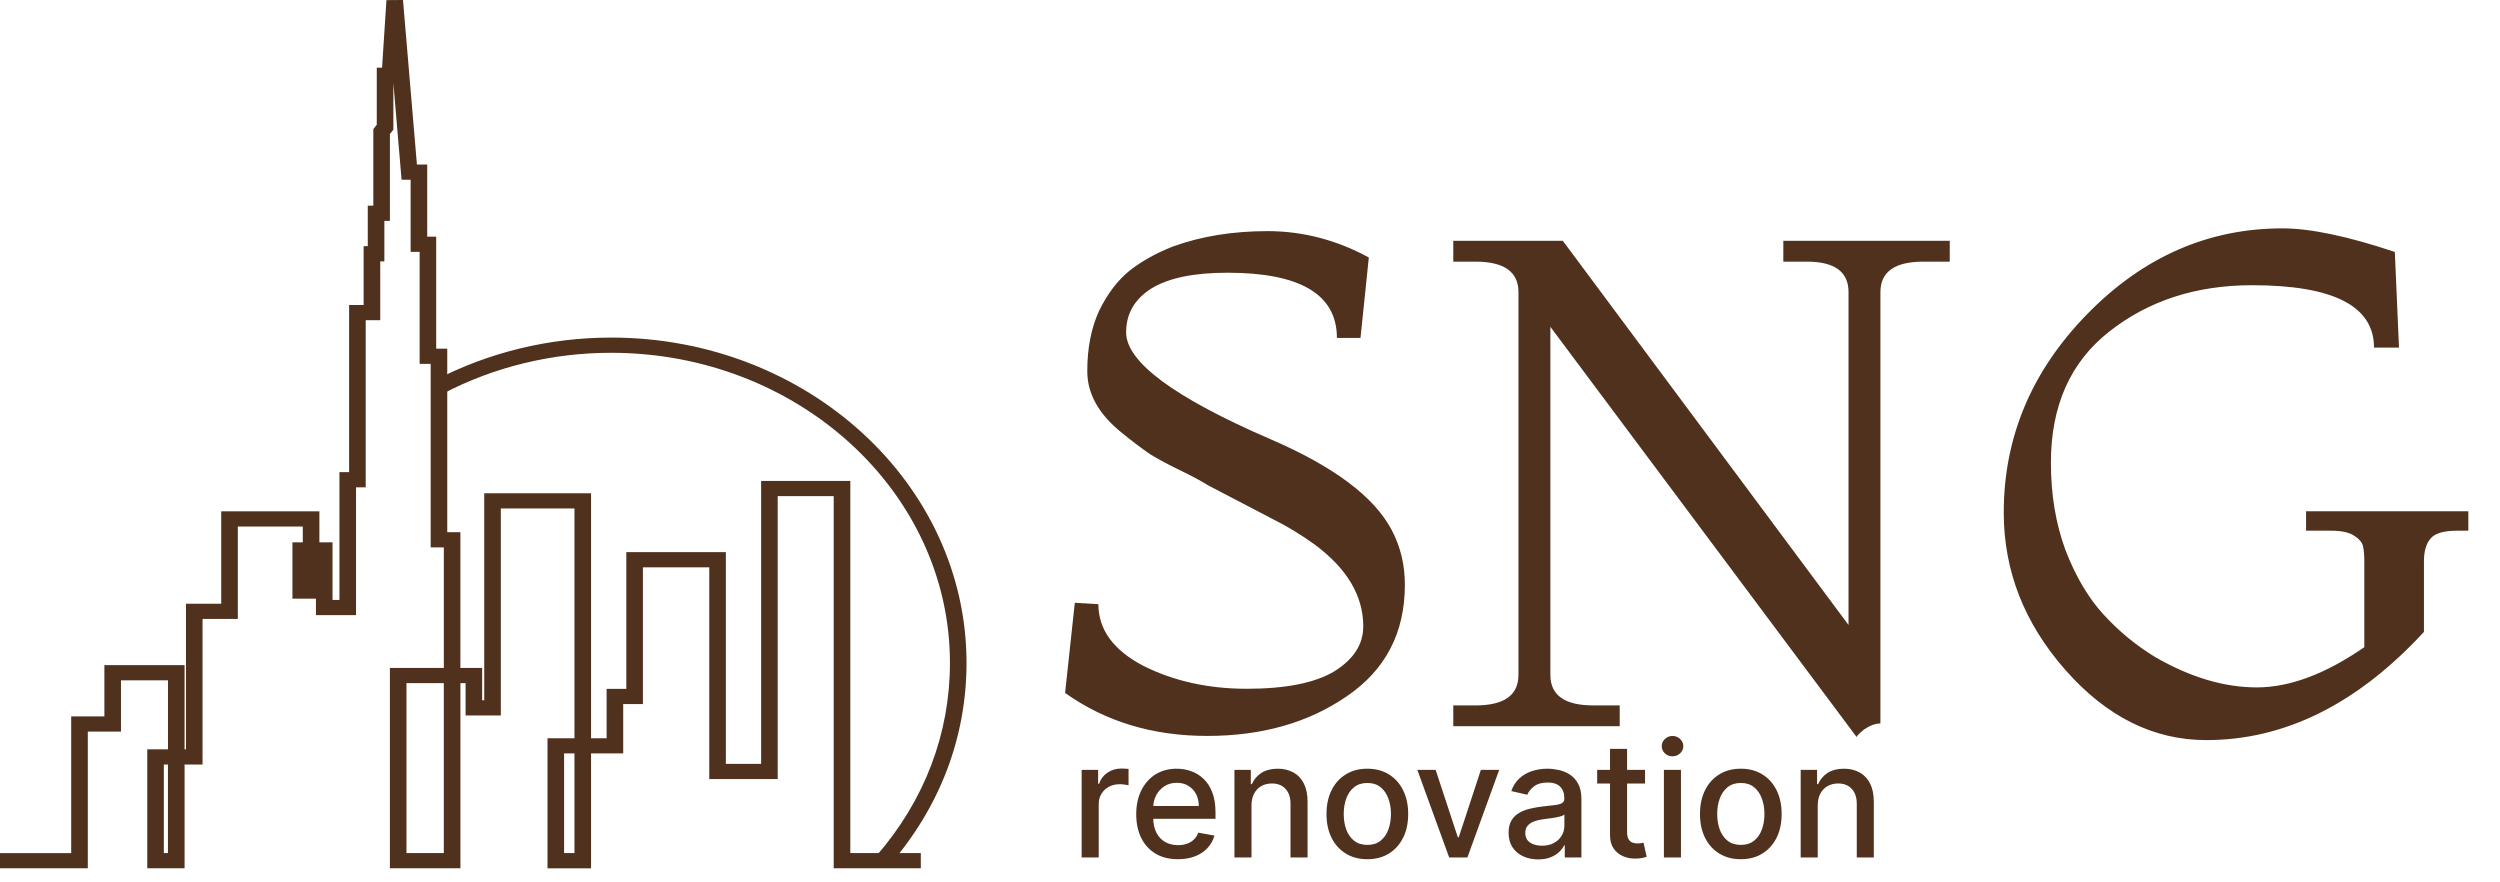<?xml version="1.0" encoding="UTF-8"?> <svg xmlns="http://www.w3.org/2000/svg" width="102" height="36" viewBox="0 0 102 36" fill="none"><path d="M43.456 28.272L43.852 24.594L44.814 24.651C44.814 25.688 45.427 26.527 46.653 27.169C47.898 27.791 49.303 28.102 50.868 28.102C52.453 28.102 53.641 27.866 54.433 27.395C55.225 26.904 55.621 26.291 55.621 25.556C55.621 24.311 54.961 23.198 53.641 22.218C53.094 21.822 52.519 21.473 51.915 21.171C50.538 20.454 49.671 20.001 49.312 19.813C48.973 19.605 48.586 19.398 48.153 19.19C47.719 18.983 47.313 18.766 46.936 18.54C46.578 18.294 46.191 18.002 45.776 17.663C44.833 16.908 44.361 16.069 44.361 15.145C44.361 14.202 44.522 13.381 44.842 12.683C45.182 11.986 45.597 11.439 46.087 11.043C46.596 10.646 47.191 10.316 47.87 10.052C49.02 9.637 50.303 9.43 51.717 9.43C53.151 9.43 54.528 9.788 55.848 10.505L55.508 13.787H54.546C54.546 12.014 53.056 11.127 50.076 11.127C48.7 11.127 47.662 11.344 46.964 11.778C46.285 12.212 45.946 12.806 45.946 13.56C45.946 14.768 47.907 16.22 51.83 17.917C54.414 19.03 56.065 20.265 56.781 21.623C57.14 22.302 57.319 23.047 57.319 23.858C57.319 25.82 56.527 27.338 54.942 28.413C53.377 29.488 51.481 30.026 49.256 30.026C47.03 30.026 45.097 29.441 43.456 28.272ZM75.759 30.082L63.255 13.334V27.536C63.255 28.366 63.839 28.781 65.009 28.781H66.084V29.63H59.294V28.781H60.199C61.368 28.781 61.953 28.366 61.953 27.536V11.919C61.953 11.09 61.368 10.675 60.199 10.675H59.294V9.826H63.764L75.42 25.499V11.919C75.42 11.09 74.854 10.675 73.722 10.675H72.76V9.826H79.55V10.675H78.475C77.306 10.675 76.721 11.09 76.721 11.919V29.517C76.514 29.517 76.287 29.602 76.042 29.771C75.816 29.96 75.722 30.064 75.759 30.082ZM96.464 26.405V22.897C96.464 22.633 96.445 22.425 96.408 22.274C96.37 22.123 96.248 21.982 96.04 21.85C95.832 21.718 95.521 21.652 95.106 21.652H94.088V20.86H100.708V21.652H100.255C99.69 21.652 99.322 21.765 99.152 21.991C98.982 22.199 98.897 22.5 98.897 22.897V25.782C96.181 28.725 93.22 30.196 90.014 30.196C87.864 30.196 85.949 29.243 84.271 27.338C82.592 25.433 81.753 23.293 81.753 20.916C81.753 17.842 82.885 15.145 85.148 12.825C87.43 10.486 90.089 9.317 93.126 9.317C94.258 9.317 95.785 9.637 97.709 10.279L97.879 14.183H96.86C96.86 12.485 95.201 11.637 91.881 11.637C89.599 11.637 87.656 12.268 86.053 13.532C84.469 14.777 83.677 16.559 83.677 18.879C83.677 20.181 83.875 21.369 84.271 22.444C84.686 23.519 85.204 24.396 85.827 25.075C86.449 25.754 87.147 26.329 87.92 26.801C89.354 27.631 90.74 28.046 92.079 28.046C93.418 28.046 94.88 27.499 96.464 26.405Z" fill="#4F311E"></path><path d="M44.132 34.984V31.41H44.804V31.978H44.842C44.907 31.785 45.022 31.634 45.186 31.524C45.352 31.412 45.54 31.356 45.749 31.356C45.793 31.356 45.844 31.358 45.903 31.361C45.963 31.364 46.011 31.368 46.045 31.373V32.038C46.017 32.03 45.967 32.022 45.896 32.013C45.824 32.002 45.753 31.996 45.682 31.996C45.517 31.996 45.371 32.031 45.242 32.101C45.115 32.169 45.014 32.265 44.939 32.387C44.865 32.508 44.828 32.646 44.828 32.801V34.984H44.132ZM48.059 35.056C47.707 35.056 47.404 34.981 47.15 34.831C46.897 34.679 46.701 34.465 46.563 34.191C46.427 33.915 46.358 33.591 46.358 33.22C46.358 32.854 46.427 32.532 46.563 32.252C46.701 31.973 46.894 31.755 47.14 31.598C47.389 31.442 47.679 31.363 48.011 31.363C48.212 31.363 48.408 31.397 48.597 31.463C48.786 31.53 48.956 31.635 49.107 31.778C49.257 31.92 49.376 32.106 49.463 32.334C49.55 32.56 49.593 32.836 49.593 33.16V33.407H46.752V32.885H48.911C48.911 32.702 48.874 32.54 48.8 32.399C48.725 32.256 48.62 32.144 48.485 32.062C48.352 31.979 48.195 31.938 48.015 31.938C47.82 31.938 47.649 31.986 47.503 32.082C47.359 32.177 47.247 32.301 47.168 32.455C47.091 32.607 47.052 32.772 47.052 32.95V33.358C47.052 33.597 47.094 33.8 47.178 33.967C47.263 34.135 47.382 34.263 47.533 34.351C47.686 34.438 47.863 34.482 48.066 34.482C48.198 34.482 48.319 34.463 48.427 34.426C48.536 34.387 48.63 34.33 48.709 34.254C48.788 34.178 48.848 34.084 48.89 33.972L49.549 34.091C49.496 34.285 49.401 34.455 49.265 34.6C49.13 34.745 48.96 34.857 48.755 34.938C48.552 35.017 48.32 35.056 48.059 35.056ZM51.061 32.862V34.984H50.365V31.41H51.033V31.992H51.077C51.159 31.802 51.288 31.65 51.464 31.535C51.64 31.421 51.863 31.363 52.131 31.363C52.375 31.363 52.588 31.415 52.771 31.517C52.955 31.618 53.096 31.768 53.197 31.968C53.298 32.169 53.349 32.416 53.349 32.711V34.984H52.653V32.794C52.653 32.535 52.585 32.333 52.45 32.187C52.315 32.04 52.13 31.966 51.894 31.966C51.733 31.966 51.589 32.001 51.464 32.071C51.339 32.141 51.241 32.243 51.168 32.378C51.097 32.511 51.061 32.673 51.061 32.862ZM55.787 35.056C55.452 35.056 55.16 34.98 54.91 34.826C54.66 34.672 54.466 34.458 54.328 34.181C54.19 33.905 54.121 33.583 54.121 33.213C54.121 32.843 54.19 32.518 54.328 32.241C54.466 31.963 54.66 31.747 54.91 31.594C55.16 31.44 55.452 31.363 55.787 31.363C56.123 31.363 56.415 31.44 56.665 31.594C56.914 31.747 57.108 31.963 57.246 32.241C57.385 32.518 57.454 32.843 57.454 33.213C57.454 33.583 57.385 33.905 57.246 34.181C57.108 34.458 56.914 34.672 56.665 34.826C56.415 34.98 56.123 35.056 55.787 35.056ZM55.79 34.472C56.007 34.472 56.187 34.415 56.33 34.3C56.472 34.185 56.578 34.033 56.646 33.842C56.716 33.651 56.751 33.441 56.751 33.211C56.751 32.983 56.716 32.774 56.646 32.583C56.578 32.39 56.472 32.236 56.33 32.12C56.187 32.003 56.007 31.945 55.79 31.945C55.571 31.945 55.389 32.003 55.245 32.12C55.102 32.236 54.996 32.39 54.926 32.583C54.858 32.774 54.824 32.983 54.824 33.211C54.824 33.441 54.858 33.651 54.926 33.842C54.996 34.033 55.102 34.185 55.245 34.3C55.389 34.415 55.571 34.472 55.79 34.472ZM61.167 31.41L59.87 34.984H59.126L57.827 31.41H58.574L59.479 34.161H59.517L60.42 31.41H61.167ZM62.758 35.063C62.532 35.063 62.327 35.022 62.144 34.938C61.961 34.852 61.816 34.729 61.709 34.568C61.603 34.407 61.551 34.209 61.551 33.974C61.551 33.773 61.589 33.607 61.667 33.476C61.745 33.346 61.849 33.243 61.981 33.167C62.113 33.091 62.26 33.033 62.423 32.995C62.586 32.956 62.752 32.926 62.921 32.906C63.135 32.881 63.309 32.861 63.443 32.846C63.576 32.829 63.673 32.801 63.733 32.764C63.794 32.727 63.824 32.666 63.824 32.583V32.566C63.824 32.363 63.767 32.206 63.652 32.094C63.539 31.982 63.37 31.927 63.145 31.927C62.91 31.927 62.726 31.979 62.591 32.082C62.457 32.185 62.365 32.299 62.314 32.425L61.66 32.276C61.737 32.058 61.851 31.883 62 31.75C62.15 31.615 62.323 31.517 62.519 31.456C62.714 31.394 62.92 31.363 63.135 31.363C63.278 31.363 63.429 31.38 63.589 31.415C63.751 31.447 63.901 31.508 64.041 31.596C64.182 31.684 64.297 31.811 64.387 31.975C64.477 32.138 64.522 32.35 64.522 32.611V34.984H63.843V34.496H63.815C63.77 34.586 63.702 34.674 63.612 34.761C63.523 34.848 63.407 34.92 63.266 34.977C63.124 35.035 62.955 35.063 62.758 35.063ZM62.91 34.505C63.102 34.505 63.267 34.467 63.403 34.391C63.541 34.315 63.646 34.216 63.717 34.093C63.79 33.969 63.827 33.836 63.827 33.695V33.234C63.802 33.259 63.754 33.282 63.682 33.304C63.612 33.324 63.533 33.342 63.443 33.358C63.353 33.372 63.265 33.385 63.18 33.397C63.094 33.408 63.023 33.417 62.965 33.425C62.831 33.442 62.707 33.471 62.596 33.511C62.485 33.552 62.397 33.61 62.33 33.686C62.265 33.76 62.232 33.86 62.232 33.984C62.232 34.156 62.296 34.286 62.423 34.375C62.55 34.462 62.713 34.505 62.91 34.505ZM67.118 31.41V31.968H65.165V31.41H67.118ZM65.689 30.553H66.385V33.935C66.385 34.07 66.405 34.171 66.445 34.24C66.486 34.306 66.537 34.352 66.601 34.377C66.666 34.4 66.737 34.412 66.813 34.412C66.869 34.412 66.918 34.408 66.96 34.4C67.001 34.392 67.034 34.386 67.057 34.382L67.183 34.956C67.143 34.972 67.085 34.987 67.011 35.003C66.936 35.02 66.843 35.029 66.731 35.031C66.548 35.034 66.378 35.001 66.219 34.933C66.061 34.865 65.933 34.759 65.835 34.617C65.738 34.474 65.689 34.295 65.689 34.079V30.553ZM67.887 34.984V31.41H68.583V34.984H67.887ZM68.239 30.858C68.118 30.858 68.014 30.818 67.927 30.737C67.842 30.655 67.799 30.557 67.799 30.444C67.799 30.329 67.842 30.232 67.927 30.151C68.014 30.069 68.118 30.027 68.239 30.027C68.36 30.027 68.463 30.069 68.548 30.151C68.635 30.232 68.679 30.329 68.679 30.444C68.679 30.557 68.635 30.655 68.548 30.737C68.463 30.818 68.36 30.858 68.239 30.858ZM71.025 35.056C70.69 35.056 70.397 34.98 70.148 34.826C69.898 34.672 69.704 34.458 69.566 34.181C69.428 33.905 69.359 33.583 69.359 33.213C69.359 32.843 69.428 32.518 69.566 32.241C69.704 31.963 69.898 31.747 70.148 31.594C70.397 31.44 70.69 31.363 71.025 31.363C71.36 31.363 71.653 31.44 71.902 31.594C72.152 31.747 72.346 31.963 72.484 32.241C72.622 32.518 72.691 32.843 72.691 33.213C72.691 33.583 72.622 33.905 72.484 34.181C72.346 34.458 72.152 34.672 71.902 34.826C71.653 34.98 71.36 35.056 71.025 35.056ZM71.027 34.472C71.245 34.472 71.424 34.415 71.567 34.3C71.71 34.185 71.816 34.033 71.884 33.842C71.954 33.651 71.989 33.441 71.989 33.211C71.989 32.983 71.954 32.774 71.884 32.583C71.816 32.39 71.71 32.236 71.567 32.12C71.424 32.003 71.245 31.945 71.027 31.945C70.809 31.945 70.627 32.003 70.483 32.12C70.34 32.236 70.234 32.39 70.164 32.583C70.096 32.774 70.062 32.983 70.062 33.211C70.062 33.441 70.096 33.651 70.164 33.842C70.234 34.033 70.34 34.185 70.483 34.3C70.627 34.415 70.809 34.472 71.027 34.472ZM74.164 32.862V34.984H73.468V31.41H74.136V31.992H74.18C74.262 31.802 74.391 31.65 74.566 31.535C74.743 31.421 74.966 31.363 75.234 31.363C75.478 31.363 75.691 31.415 75.874 31.517C76.057 31.618 76.199 31.768 76.3 31.968C76.401 32.169 76.451 32.416 76.451 32.711V34.984H75.756V32.794C75.756 32.535 75.688 32.333 75.553 32.187C75.418 32.04 75.233 31.966 74.997 31.966C74.836 31.966 74.692 32.001 74.566 32.071C74.442 32.141 74.344 32.243 74.271 32.378C74.2 32.511 74.164 32.673 74.164 32.862Z" fill="#4F311E"></path><path d="M37.569 35.426H34.015V20.243H31.73V31.786H28.938V23.148H26.231V28.726H25.427V30.74H24.115V35.427H22.338V30.121H23.438V20.746H20.434V29.19H18.996V27.873H18.785V35.426H15.908V27.253H18.108V22.334H17.572V14.846H17.121V10.276H16.754V7.332H16.384L16.049 3.382V5.288L15.908 5.469V9.011H15.682V10.664H15.514V13.065H14.921V19.882H14.526V25.098H12.89V24.427H11.931V22.128H12.354V21.483H9.703V25.253H8.264V31.192H7.531V35.426H6.008V30.572H6.854V27.757H4.936V29.849H3.582V35.426H0V34.807H2.905V29.229H4.259V27.137H7.531V30.572H7.588V24.633H9.026V20.863H13.031V22.128H13.567V24.478H13.849V19.262H14.244V12.444H14.836V10.043H15.005V8.39H15.231V5.27L15.372 5.089V2.761H15.588L15.767 0.005L16.442 0L17.01 6.712H17.43V9.656H17.797V14.227H18.248V21.715H18.784V27.253H19.672V28.57H19.757V20.126H24.115V30.12H24.75V28.106H25.554V22.528H29.615V31.166H31.054V19.623H34.693V34.806H37.569V35.426H37.569ZM23.015 34.806H23.438V30.739H23.015V34.806ZM16.584 34.806H18.107V27.873H16.584V34.806ZM6.684 34.806H6.852V31.192H6.684V34.806Z" fill="#4F311E"></path><path d="M36.281 35.311L35.752 34.925C37.718 32.665 38.758 29.941 38.758 27.046C38.758 20.069 32.558 14.394 24.936 14.394C22.527 14.394 20.155 14.97 18.077 16.06L17.74 15.521C19.922 14.378 22.41 13.773 24.936 13.773C32.931 13.773 39.434 19.727 39.434 27.046C39.434 30.083 38.344 32.941 36.281 35.311Z" fill="#4F311E"></path></svg> 